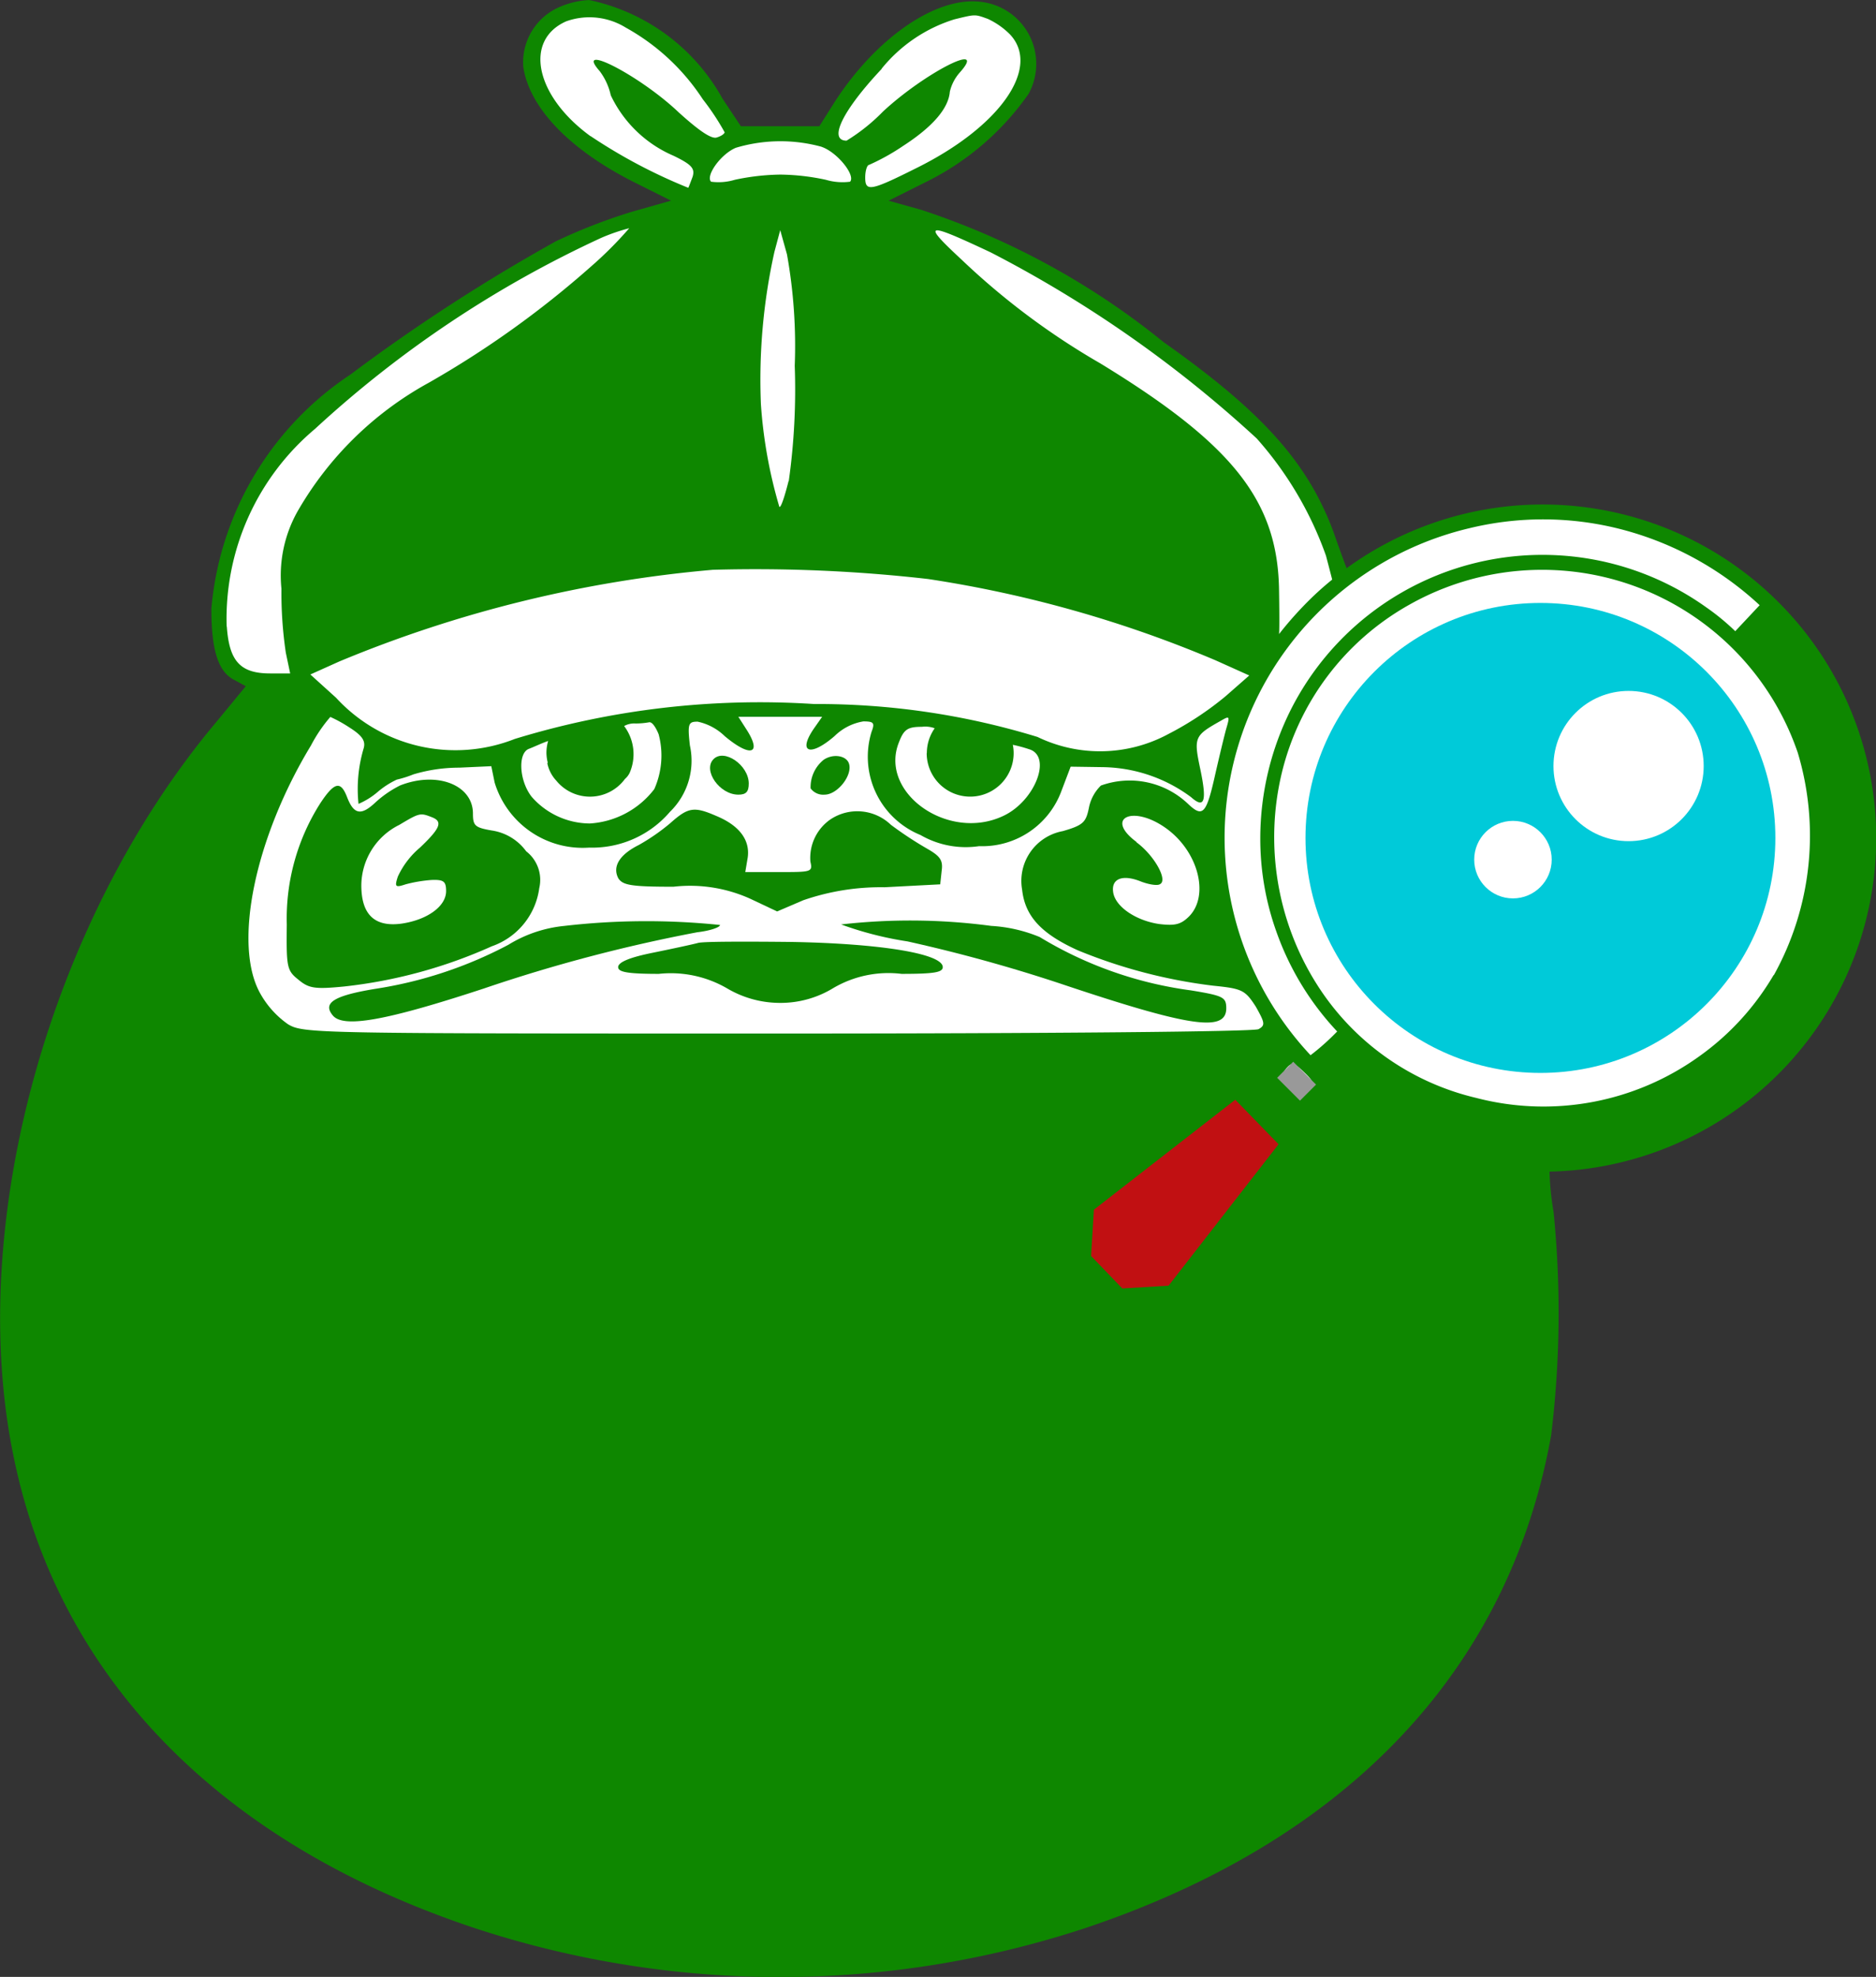 <svg xmlns="http://www.w3.org/2000/svg" width="36.069" height="38" viewBox="0 0 36.069 38">
  <rect x="0" y="0" width="36.069" height="38" fill="#333333" stroke="none"/>
  <g id="daruma_green" transform="translate(-7.016 -6)">
    <path id="パス_73" data-name="パス 73" d="M109.023,105.322a17.708,17.708,0,0,1-5.82-.927,14.552,14.552,0,0,1-5.93-3.524,10.79,10.79,0,0,1-2.911-5.505c-.907-4.444.685-10.2,3.873-14l.65-.786-.323-.175c-.273-.141-.389-.525-.389-1.287a5.9,5.9,0,0,1,2.636-4.424,34.739,34.739,0,0,1,3.933-2.551,10.7,10.7,0,0,1,1.448-.563l.984-.279-.885-.443c-1.231-.611-2-1.4-2.12-2.166a1.071,1.071,0,0,1,.576-1.022,1.506,1.506,0,0,1,.6-.157,3.749,3.749,0,0,1,2.484,1.849l.382.573h1.61l.3-.472a3.681,3.681,0,0,1,2.594-1.93,1.178,1.178,0,0,1,.138.008,1.056,1.056,0,0,1,.822.5,1.27,1.27,0,0,1,.034,1.139,5.137,5.137,0,0,1-1.939,1.657l-.924.462.866.242a14.473,14.473,0,0,1,4.628,2.529c1.876,1.324,2.752,2.3,3.236,3.617,0,0,.156.449.249.686l.044.112.1-.07a6.343,6.343,0,0,1,3.727-1.2,6.493,6.493,0,0,1,1.005.079,6.319,6.319,0,0,1-.886,12.553l-.091,0v.091a5.618,5.618,0,0,0,.079.789,19.36,19.36,0,0,1-.046,4.264c-.8,4.471-3.88,7.721-8.9,9.4A17.817,17.817,0,0,1,109.023,105.322Z" transform="translate(-87 -61.415)" fill="#fff"/>
    <g id="グループ_168" data-name="グループ 168" transform="translate(7.016 6)">
      <path id="パス_74" data-name="パス 74" d="M128.639,80.03a6.414,6.414,0,0,0-9.637-2.6c-.093-.238-.248-.684-.248-.684-.494-1.341-1.369-2.319-3.269-3.66a14.657,14.657,0,0,0-4.657-2.543l-.633-.177.708-.354a5.22,5.22,0,0,0,1.984-1.7,1.2,1.2,0,0,0-.931-1.77c-.866-.1-2.03.717-2.822,1.965l-.27.428h-1.509L107,68.4a3.824,3.824,0,0,0-2.561-1.891,1.607,1.607,0,0,0-.643.168,1.158,1.158,0,0,0-.624,1.118c.121.8.913,1.611,2.17,2.235l.671.335-.754.214a10.78,10.78,0,0,0-1.462.568,34.814,34.814,0,0,0-3.949,2.561,6.016,6.016,0,0,0-2.673,4.5c0,.8.13,1.211.438,1.369l.224.121-.577.7c-3.195,3.809-4.806,9.612-3.893,14.082.866,4.294,4,7.479,8.9,9.1a18.772,18.772,0,0,0,11.707-.009c5.039-1.686,8.15-4.964,8.96-9.472a19.417,19.417,0,0,0,.047-4.294,5.52,5.52,0,0,1-.078-.776,6.413,6.413,0,0,0,5.735-9ZM112.16,71.36a23.305,23.305,0,0,1,5.113,3.576,6.817,6.817,0,0,1,1.332,2.254s.1.381.119.459c-.061.05-.209.17-.392.347a6.914,6.914,0,0,0-.629.7c.012-.124,0-.826,0-.826-.019-1.723-.875-2.813-3.437-4.377A13.991,13.991,0,0,1,111.6,71.5C110.828,70.783,110.893,70.764,112.16,71.36Zm-2.1-3.53a2.91,2.91,0,0,1,1.4-.95c.41-.1.391-.1.643-.009a1.48,1.48,0,0,1,.428.3c.6.643-.2,1.779-1.807,2.571-.875.438-.978.456-.978.177,0-.13.037-.242.075-.242a4.2,4.2,0,0,0,.652-.363c.577-.373.875-.726.9-1.043a.845.845,0,0,1,.186-.363c.568-.633-.671,0-1.472.745a3.609,3.609,0,0,1-.7.559C109.03,69.209,109.31,68.632,110.064,67.831Zm-1.155,1.5c.3.1.661.549.55.671a1.122,1.122,0,0,1-.466-.037,4.337,4.337,0,0,0-.875-.1,4.418,4.418,0,0,0-.875.1,1.082,1.082,0,0,1-.456.037c-.112-.112.186-.531.475-.652A2.993,2.993,0,0,1,108.909,69.33Zm-.633,6.426c-.075.3-.149.522-.177.494a9.128,9.128,0,0,1-.354-1.965A11.307,11.307,0,0,1,108,71.351l.112-.419.13.466a9.959,9.959,0,0,1,.149,2.142A12.654,12.654,0,0,1,108.276,75.757Zm-3.809-6.631c-1.062-.773-1.285-1.844-.466-2.207a1.328,1.328,0,0,1,1.146.121,4.189,4.189,0,0,1,1.481,1.378,4.794,4.794,0,0,1,.419.633c0,.028-.065.075-.149.1-.1.037-.335-.121-.736-.484-.745-.708-2.021-1.36-1.518-.792a1.2,1.2,0,0,1,.214.466,2.369,2.369,0,0,0,1.211,1.164c.345.168.41.242.363.4-.037.1-.075.2-.084.214A10.294,10.294,0,0,1,104.467,69.125Zm2.347,8.336a29.264,29.264,0,0,1,4.145.177,22.946,22.946,0,0,1,5.532,1.565l.643.289-.456.4a6.079,6.079,0,0,1-1.1.726,2.765,2.765,0,0,1-2.515.056,14.42,14.42,0,0,0-4.294-.633,16.09,16.09,0,0,0-5.756.671,3.115,3.115,0,0,1-3.437-.792l-.494-.447.559-.251A24.109,24.109,0,0,1,106.814,77.461Zm4.118,3.524a.836.836,0,0,0,1.672,0,.814.814,0,0,0-.016-.16,2.7,2.7,0,0,1,.308.083c.456.13.121,1-.494,1.285-1.062.5-2.4-.456-2-1.425.093-.242.168-.289.438-.289a.519.519,0,0,1,.246.028A.83.83,0,0,0,110.931,80.985Zm-7.288.186-.006.007a.686.686,0,0,0,.171.334.835.835,0,0,0,1.321-.03.372.372,0,0,0,.091-.118.9.9,0,0,0-.106-.9.4.4,0,0,1,.218-.049,1.466,1.466,0,0,0,.263-.023c.079-.014.167.189.183.232a1.589,1.589,0,0,1-.084,1.052,1.69,1.69,0,0,1-1.239.661,1.494,1.494,0,0,1-1.118-.512c-.242-.307-.27-.838-.056-.922.089-.033.24-.106.372-.152a.822.822,0,0,0-.033.23A.837.837,0,0,0,103.643,81.17Zm-6.171-2.62a4.767,4.767,0,0,1,1.7-3.8,21.191,21.191,0,0,1,5.5-3.67,3.647,3.647,0,0,1,.54-.186,7.4,7.4,0,0,1-.745.745,18.546,18.546,0,0,1-3.111,2.226,6.525,6.525,0,0,0-2.524,2.477,2.513,2.513,0,0,0-.307,1.481,7.887,7.887,0,0,0,.084,1.229l.084.4H98.31C97.733,79.454,97.518,79.221,97.472,78.551Zm19.838,7.74c-.084.047-3.94.084-9.249.084-8.867,0-9.109,0-9.407-.177a1.777,1.777,0,0,1-.54-.6c-.522-.941-.1-2.98.978-4.759a2.891,2.891,0,0,1,.373-.55,2.614,2.614,0,0,1,.363.2c.251.158.317.261.279.4a2.735,2.735,0,0,0-.1,1.071,1.415,1.415,0,0,0,.373-.233,1.62,1.62,0,0,1,.363-.233,2.12,2.12,0,0,0,.317-.1,3.065,3.065,0,0,1,.885-.13l.615-.028.065.317a1.769,1.769,0,0,0,1.816,1.248,1.968,1.968,0,0,0,1.555-.689,1.369,1.369,0,0,0,.382-1.276c-.047-.419-.028-.456.149-.456a1.064,1.064,0,0,1,.522.279c.5.419.726.345.41-.14l-.149-.233h1.611l-.14.2c-.345.484-.1.587.382.168a1.027,1.027,0,0,1,.55-.279c.2,0,.224.028.158.2a1.625,1.625,0,0,0,.941,1.984,1.741,1.741,0,0,0,1.127.214,1.622,1.622,0,0,0,1.583-1.062l.177-.466.615.009a2.91,2.91,0,0,1,1.7.577c.261.233.307.075.177-.54s-.112-.643.4-.931c.158-.093.168-.084.112.112-.037.121-.13.512-.214.875-.177.8-.242.885-.522.624a1.628,1.628,0,0,0-1.686-.363.815.815,0,0,0-.233.438c-.056.27-.112.326-.5.438a.973.973,0,0,0-.782,1.127c.056.512.373.848,1.071,1.164a9.974,9.974,0,0,0,2.6.68c.559.056.615.084.82.4C117.431,86.169,117.441,86.216,117.31,86.29Zm-2.347-3.6c-.615-.456-.075-.717.559-.27s.848,1.3.456,1.7c-.158.158-.27.186-.577.149-.447-.065-.848-.335-.885-.615-.037-.261.186-.345.54-.2.149.056.317.084.363.047C115.568,83.422,115.3,82.947,114.963,82.7Zm3.306,4.769c-.121.121-.168.112-.345-.065s-.177-.224-.084-.345c.112-.13.149-.121.345.065S118.381,87.343,118.269,87.464Zm.039-.672a6.114,6.114,0,0,1,3.063-10.128,6,6,0,0,1,2.927.026,6.2,6.2,0,0,1,2.648,1.455l-.469.5a4.456,4.456,0,0,0-.558-.459,5.421,5.421,0,0,0-7.974,1.942,5.519,5.519,0,0,0-.6,2.486,5.294,5.294,0,0,0,.307,1.8,5.436,5.436,0,0,0,1.171,1.925A4.519,4.519,0,0,1,118.308,86.792Zm8.907-1.538a5.053,5.053,0,0,1-1.429,1.562,5.128,5.128,0,0,1-4.291.8,4.975,4.975,0,0,1-3.082-2.214,5.289,5.289,0,0,1-.656-4.026,5.069,5.069,0,0,1,2.457-3.242,5.194,5.194,0,0,1,7.464,2.844A5.53,5.53,0,0,1,127.215,85.254Z" transform="translate(-93.111 -66.508)" fill="#0e8700"/>
      <path id="パス_75" data-name="パス 75" d="M240.242,223.222c.149,0,.2-.056.2-.214,0-.354-.475-.68-.68-.466S239.879,223.222,240.242,223.222Z" transform="translate(-226.046 -207.947)" fill="#0e8700"/>
      <path id="パス_76" data-name="パス 76" d="M260.618,223.275c.251,0,.549-.382.466-.605-.056-.149-.307-.186-.484-.065a.675.675,0,0,0-.251.549A.3.3,0,0,0,260.618,223.275Z" transform="translate(-244.764 -208)" fill="#0e8700"/>
      <path id="パス_77" data-name="パス 77" d="M156.249,230.615a1.376,1.376,0,0,0,.913-1.118.694.694,0,0,0-.251-.708,1,1,0,0,0-.661-.4c-.326-.056-.363-.093-.363-.326,0-.549-.689-.82-1.4-.54a2.068,2.068,0,0,0-.484.335c-.27.251-.41.224-.54-.121-.121-.307-.242-.279-.512.13a4.125,4.125,0,0,0-.643,2.328c-.009.82,0,.885.224,1.062.2.168.317.186.885.13A9.4,9.4,0,0,0,156.249,230.615Zm-1.788-2.328c.391-.233.41-.242.624-.158.233.084.177.214-.214.587a1.612,1.612,0,0,0-.428.559c-.065.2-.047.214.149.149a2.7,2.7,0,0,1,.5-.084c.233-.009.279.028.279.214,0,.289-.354.549-.848.624-.522.074-.782-.168-.782-.736A1.308,1.308,0,0,1,154.461,228.286Z" transform="translate(-146.794 -212.425)" fill="#0e8700"/>
      <path id="パス_78" data-name="パス 78" d="M221.47,235.1a2.809,2.809,0,0,1,1.481.233l.512.242.5-.214a4.557,4.557,0,0,1,1.565-.251l1.071-.056.028-.261c.028-.2-.028-.279-.27-.419a6.951,6.951,0,0,1-.708-.466.931.931,0,0,0-1.164-.1.9.9,0,0,0-.382.81c.047.2.019.2-.6.2h-.652l.047-.279c.047-.335-.158-.615-.605-.8-.428-.186-.54-.168-.885.14a3.939,3.939,0,0,1-.605.419c-.373.186-.512.419-.391.643C220.5,235.071,220.66,235.1,221.47,235.1Z" transform="translate(-208.522 -218.055)" fill="#0e8700"/>
      <path id="パス_79" data-name="パス 79" d="M168.575,256.713a13.75,13.75,0,0,0-3,.019,2.518,2.518,0,0,0-1.071.363,8.071,8.071,0,0,1-2.571.848c-.782.13-1.006.27-.8.512s1.015.1,2.906-.522a30.11,30.11,0,0,1,4.1-1.08C168.379,256.825,168.575,256.76,168.575,256.713Z" transform="translate(-154.732 -238.933)" fill="#0e8700"/>
      <path id="パス_80" data-name="パス 80" d="M273.457,257.852a7.5,7.5,0,0,1-2.906-1.025,2.848,2.848,0,0,0-.931-.214,11.762,11.762,0,0,0-2.887-.028,6.614,6.614,0,0,0,1.276.326,30.007,30.007,0,0,1,2.906.8c2.524.848,3.223.95,3.223.484C274.136,257.982,274.081,257.955,273.457,257.852Z" transform="translate(-250.561 -238.815)" fill="#0e8700"/>
      <path id="パス_81" data-name="パス 81" d="M224.038,260.854c-.866-.009-1.667-.009-1.77.019s-.494.112-.857.186c-.466.093-.68.186-.68.279s.168.13.782.13a2.156,2.156,0,0,1,1.313.279,2,2,0,0,0,1.025.279,1.942,1.942,0,0,0,1.006-.279,2.092,2.092,0,0,1,1.323-.279c.624,0,.792-.028.792-.13C226.972,261.077,225.752,260.882,224.038,260.854Z" transform="translate(-208.846 -242.748)" fill="#0e8700"/>
    </g>
    <g id="over" transform="translate(27.994 17.59)">
      <circle id="楕円形_4" data-name="楕円形 4" cx="4.517" cy="4.517" r="4.517" transform="translate(4.122 0)" fill="#00cad9"/>
      <circle id="楕円形_5" data-name="楕円形 5" cx="1.444" cy="1.444" r="1.444" transform="translate(8.89 1.691)" fill="#fff"/>
      <circle id="楕円形_6" data-name="楕円形 6" cx="0.745" cy="0.745" r="0.745" transform="translate(7.366 4.189)" fill="#fff"/>
      <path id="パス_82" data-name="パス 82" d="M318.948,297.106l.89-.054,2.114-2.718-.832-.856-2.718,2.114-.054.89Z" transform="translate(-318.348 -283.929)" fill="#c11012"/>
      <rect id="長方形_392" data-name="長方形 392" width="0.437" height="0.621" transform="translate(3.577 9.128) rotate(-45)" fill="#999"/>
    </g>
  </g>
</svg>
